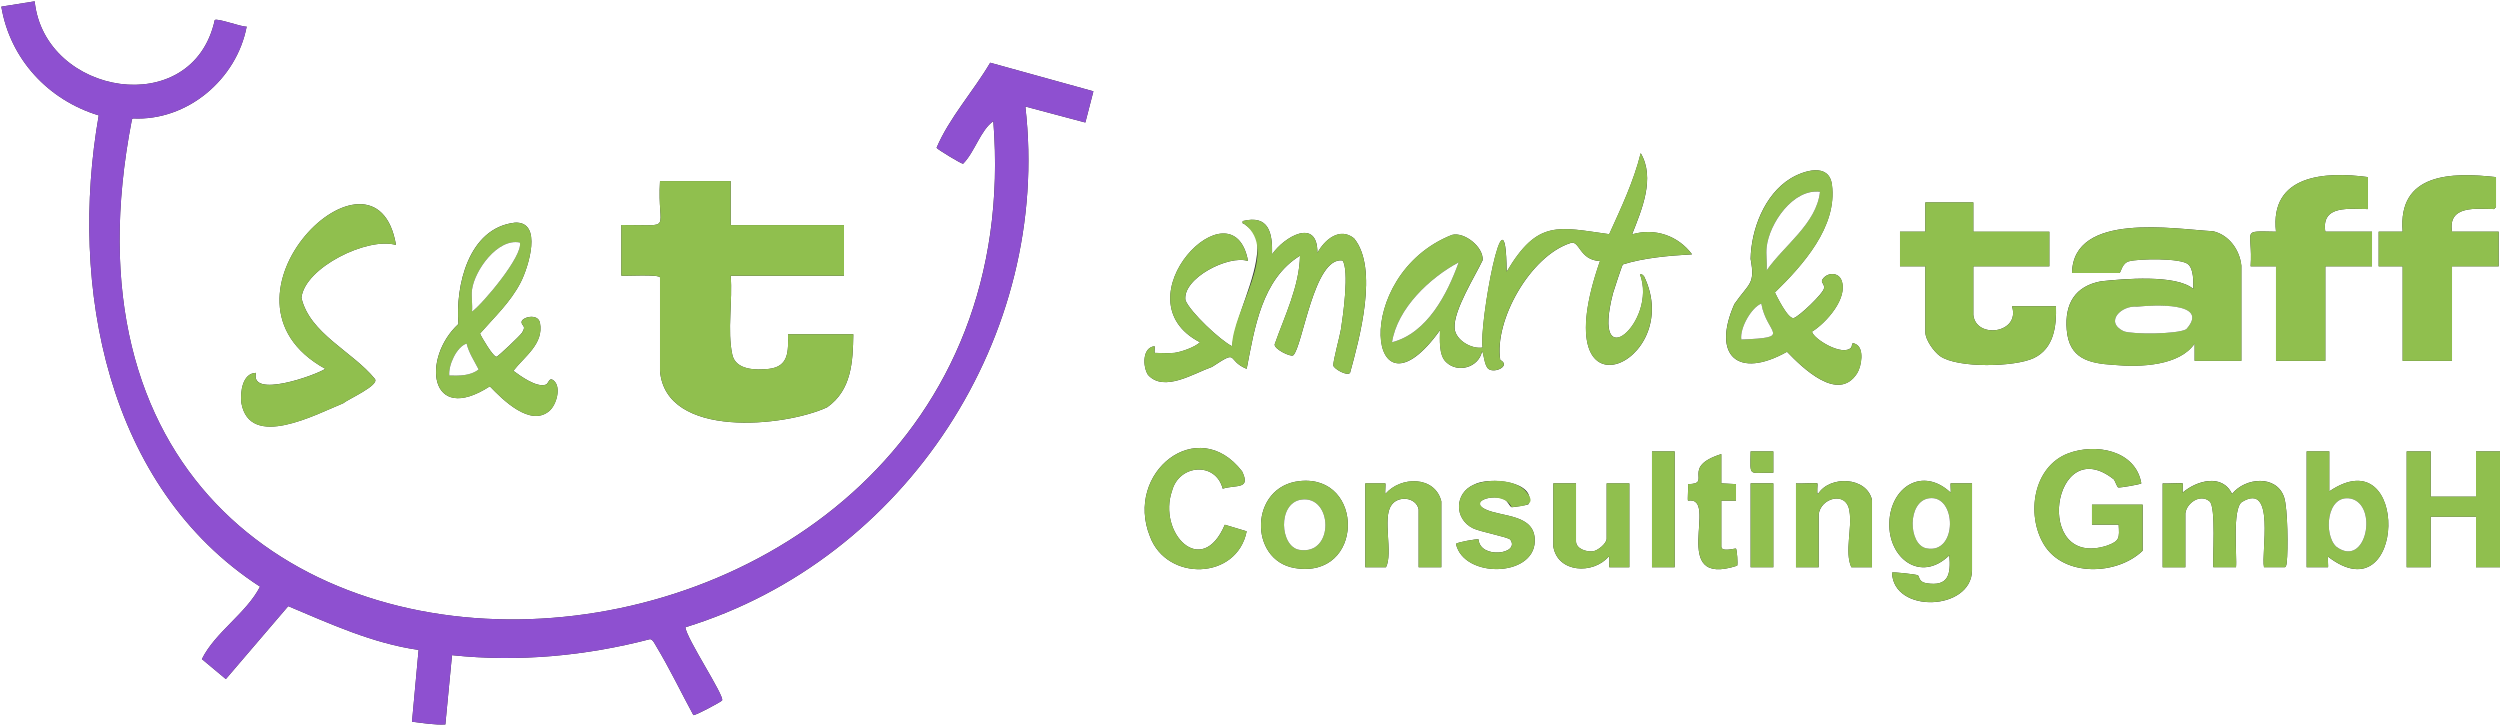 <?xml version="1.0" encoding="UTF-8"?><svg id="b" xmlns="http://www.w3.org/2000/svg" viewBox="0 0 533.45 155.14"><rect x="0" y="0" width="533.45" height="155.14" fill="#333333" stroke="none"/><defs><style>.e{fill:#90bf4e;}.f{fill:#fff;}.g{fill:#8e50d0;}</style></defs><g id="c"><g id="d"><path class="f" d="M533.45,121.04v34.1H0V0h533.45v96.32h-5.12v9.66h-9.67v-9.66h-5.12v24.72h5.12v-10.8h9.67v10.8h5.12ZM7.4.28L.28,1.42c1.89,11.2,10,19.93,20.79,23.2-6.38,36.35,1.6,79.28,34.42,100.56-2.93,5.7-9.58,9.72-12.41,15.46l5.11,4.26,13.31-15.56c8.87,3.73,18.02,7.95,27.82,9.34l-1.41,15.33c2.37.26,4.73.69,7.12.57l1.42-14.78c14.16,1.5,28.52.16,42.25-3.42.61.05,1.02,1.02,1.33,1.52,2.86,4.74,5.28,9.82,7.92,14.68.27.21,5.94-2.83,6.13-3.12.59-.91-7.7-13.34-7.83-15.62,47.02-14.45,78.19-62.23,72.54-111.11l12.8,3.41,1.72-6.66-22.02-6.1c-3.56,6.05-8.76,11.8-11.45,18.16.22.35,5.35,3.49,5.67,3.39,2.51-2.56,3.74-7.22,6.44-9.07,10.6,134.53-212.98,148.93-183.8-.39l.19-.2c11.64.58,22.14-8.34,24.29-19.59-1.11.1-6.26-1.87-6.81-1.4C41.13,25.79,9.48,20.41,7.4.28ZM321.49,57.96c-.16-20.54-5.98,11.78-5.12,16.2-2.38.4-5.82-1.59-5.99-4.13-.26-3.79,4.34-11.01,5.99-14.51.21-2.84-3.94-6.09-6.55-5.39-21.9,8.71-17.83,41.68-2.55,20.33-.02,1.9-.3,5.32,1.3,6.8,2.51,2.43,6.92,1.15,7.66-2.25.36,0,.43,3.02,1.4,3.72,1.35.99,4.81-.69,2.5-1.92-1.35-8.36,6.37-22.21,15.01-24.96,1.95-.63,1.85,3.66,6.27,3.85-12.46,35.61,18.41,21.92,9.4,3.26-.28-.26-.4-.52-.86-.42,3.79,10.16-10.52,22.42-5.77,4.04.22-.77,1.9-5.89,2.1-6.15,4.49-1.43,9.92-1.88,14.77-2.16-2.92-3.92-7.83-5.71-12.8-4.26,2.07-5.26,4.98-11.99,1.85-17.33-1.5,6.04-4.17,11.66-6.72,17.29-10.82-1.49-15.26-3.2-21.87,8ZM386.65,70.76c2.99-1.85,7.76-7.16,6.28-10.96-.65-1.68-2.81-1.7-3.88-.42-.81.96.28.94.16,2.11-.11,1.11-5.37,6.1-6.47,6.38-1.24.31-3.74-4.88-4.02-5.46,5.91-5.77,13.39-14.06,12.17-23.03-.64-4.72-6.09-2.98-8.89-1.25-5.51,3.41-8.35,10.88-8.46,17.13,1.02,5.44-.3,5.08-3.46,9.62-4.88,11.04.77,16.06,11.23,10.18,3.24,3.37,10.92,10.93,14.95,4.6.95-1.49,1.58-5.28-.24-6.21-1.13-.58-.7.22-1.01.69-1.78,2.04-8.09-1.81-8.38-3.38ZM505.28,37.79c-9.09-1.23-21-.56-19.63,11.65-7.75-.12-4.89-.62-5.41,7.39h5.41v20.17h10.53v-20.17h9.96v-7.39h-9.96c-.95-5.89,5.42-4.78,9.1-4.83v-6.82ZM532.6,37.79c-9.41-1.05-21-.95-19.92,11.65h-5.12v7.39h5.12v20.17h10.53v-20.17h9.96v-7.39h-9.96c-.94-5.75,5.34-4.87,8.96-4.83.03,0,.43-.4.43-.43v-6.39ZM155.91,38.64h-15.08c-.67,10.98,3.27,9.32-8.25,9.38v10.8c.33.13,8.41-.38,8.25.43,0,0,0,19.89,0,19.89,1.21,14.59,26.73,11.92,35.66,7.77,5.22-3.66,5.51-9.73,5.59-15.58h-13.94c.08,3.57.22,6.92-4.12,7.39-2.73.29-7.03.28-7.76-3.05-1.11-5.05.1-11.61-.35-16.84h24.18v-10.8h-24.18v-9.38ZM421.07,43.19h-10.24v6.25h-5.41v7.39h5.41v14.06c0,1.62,1.83,4.17,3.15,5.1,3.72,2.61,15.95,2.34,20,.41,4.28-2.04,4.85-6.77,4.73-11.05h-9.39c1.85,5.81-7.7,7.06-8.25,1.85,0,0,0-10.37,0-10.37h16.22v-7.39h-16.22v-6.25ZM84.5,52.28c-4.26-25.43-42.4,11.37-15.08,26.42-2.23,1.45-16.16,6.37-14.79.86-2.91.08-3.39,4.1-3.13,6.39,1.77,10.11,16.02,2.41,21.73.1,1-.86,7.9-3.88,6.74-5.23-4.69-5.77-13.92-9.66-15.65-17.29.7-6.45,14.15-13.04,20.18-11.26ZM250.51,75.3c-1.21.14-2.85,0-4.13,0-.07,0,.05-1.2,0-1.42-2.65.25-2.57,4.33-1.42,6.11,3.42,3.79,9.75-.33,13.67-1.7,5.96-3.91,2.87-1.44,7.39.42,1.68-8.69,3.21-19.12,11.38-24.15-.13,6.51-3.26,12.84-5.41,18.92-.15,1,3.36,2.72,3.95,2.35,2.02-1.74,4.39-21.11,10.54-20.25,1.46,2.18.12,11.73-.34,14.66-.24,1.5-1.73,6.9-1.63,7.76.08.65,2.92,2.35,3.57,1.56,1.97-7.2,6.14-22.26.85-28.7-3.07-2.48-6.33.34-7.82,3.12.06-7.66-7.14-3.42-9.67.29.11-4.58-.69-8.48-6.26-7.1-.16.66.12.47.36.65,2.12,1.64,2.88,2.11,2.77,5.17-.26,6.77-4.57,14.11-5.41,20.89-2.46-1.19-8.97-7.31-9.95-9.82-.69-4.68,9.28-9.75,13.36-8.36-3.2-17.29-28.03,8.18-10.24,17.34-1.11,1.06-4.05,2.09-5.55,2.27ZM109.77,47.52c-9.87,1.2-12.61,13.56-11.95,21.61-7.87,7.23-6.31,21.69,6.7,13.3,2.72,2.84,8.65,8.75,12.71,5.24,1.49-1.29,2.55-4.97.99-6.4-1.07-.98-1.14.59-1.75.8-1.96.7-5.37-1.8-6.93-2.95,2.34-3.03,6.53-5.76,5.68-10.21-.42-2.22-4.14-1.19-3.93-.07.15.78,1.04.7.08,2.18-.38.59-5.06,5.04-5.43,5.11-.64.12-3.19-4.13-3.52-4.96,3.07-3.52,6.47-6.64,8.68-10.93,1.59-3.09,4.87-13.16-1.34-12.73ZM478.26,77v-20.32c-.35-3.33-2.61-6.55-6.03-7.34-8.2-.44-29.84-4.21-30.11,8.9h10.1c.36,0,.48-2.06,2.06-2.49,2.12-.58,11.03-.72,12.61.63,1.23,1.05,1.12,3.76,1.12,5.27-3.72-3.15-14.93-2.14-19.7-1.63-5.54,1.04-7.76,4.79-7.32,10.29.49,6.21,4.67,7.22,10.08,7.55,5.68.54,14.04.16,17.22-4.56v3.69h9.96ZM260.91,104.27c2.9-.9,6.03.25,4.12-3.7-9.46-12.25-25.17.26-19.64,13.93,3.6,9.62,18.55,9.29,20.62-1.13l-4.66-1.4c-4.95,11.65-14.38,1.7-11.26-7.25,1.52-5.68,9.31-6.24,10.81-.45ZM457.2,117.49v-9.8h-10.81v4.26h5.69c.17,2.86.24,3.49-2.48,4.48-15.92,5.15-11.68-24.61,1.47-14.12.26.36.69,1.65.92,1.7.42.1,4.79-.67,4.93-.87-1.23-7.11-9.83-8.61-15.64-6.38-7.45,2.85-8.97,13.03-5.18,19.37,4.23,7.08,15.7,6.61,21.11,1.37ZM357.34,96.32h-4.84v24.72h4.84v-24.72ZM378.39,96.32h-4.84c-.09,5.77-.52,4.4,4.84,4.55v-4.55ZM497.03,96.32h-4.84v24.72h4.55c.11,0-.09-1.96,0-2.27,16.68,12.89,17.59-25.65.28-13.92v-8.52ZM367.3,96.89c-8.91,2.82-1.74,6.39-7.12,6.41.1.55-.12,3.41,0,3.53,6.83-1.11-4.42,18.72,10.49,13.88.2-.31-.05-3.48-.25-3.65-.13-.11-3.13.84-3.13-.43v-9.8h3.13s0-3.53,0-3.53l-3.13-.16v-6.25ZM277.33,102.65c-10.74,1.14-10.92,16.88-1.09,18.55,14.91,2.53,15.03-20.03,1.09-18.55ZM307.55,121.04v-14.06c-1.36-5.48-8.69-5.4-11.95-1.56-.09-.31.11-2.27,0-2.27h-4.27v17.9h4.41c1.54-3.04-.76-10.35,1.08-13.13,1.35-2.24,5.33-1.93,5.89.77,0,0,0,12.36,0,12.36h4.84ZM315.49,115.09c-.2-.15-4.74.64-4.81.98,1.66,7.34,16.61,7.13,16.81-.57.15-5.85-6.97-5.12-10.55-6.82s1.67-3.36,4.09-2.1c.72.37,1.08,1.5,1.51,1.64.22.07,3.24-.46,3.59-.6,1.93-4.94-8.48-5.97-11.61-4.21-4.18,1.77-4.28,7.32-.2,9.31,1.56.76,7.39,1.83,7.95,2.42,2.18,3.14-6.5,4.21-6.78-.06ZM387.78,103.14c-.16-.16-3.88.12-4.55,0v17.9h4.84v-11.22c.32-3.53,5.87-5.19,6.55-.86.69,3.67-1.08,8.76.42,12.08,0,0,4.41,0,4.41,0v-14.35c-1.13-4.99-9.01-5.29-11.52-1.28-.36-.02,0-2.13-.14-2.28ZM420.79,121.75v-18.61h-4.55c-.1,0,.07,1.73,0,1.99-6.01-5.63-12.85-1.23-13.1,6.39s6.69,12.92,12.81,6.97c.35,4.06-.17,6.76-4.96,5.95-1.65-.28-1.41-1.53-1.78-1.69-.45-.2-5.29-.76-5.49-.56.26,8.77,16.91,8.18,17.07-.43ZM465.74,103.14c-.15-.15-3.63.11-4.27,0v17.9h4.84v-11.51c.26-2.18,3.14-4.25,5.14-2.58,1.47.99.63,12.54.83,14.08h4.84c.26-2.11-.88-12.51,1.27-13.93,7.24-4.43,4.04,10.98,4.7,13.93h4.41c.31,0,.41-.69.44-.98.31-2.64.23-11.61-.56-13.96-1.63-4.82-8.31-4.21-11.11-.69-2.08-4.43-7.61-2.83-10.53-.29-.07-.38.09-1.89,0-1.99ZM336.29,103.14h-4.84v13.5c.95,5.63,8.5,5.95,11.8,2.13.34,0,.03,2.28.15,2.28h4.27v-17.9h-4.84v11.79c0,1.03-1.89,2.59-2.98,2.71-1.38.15-3.56-.55-3.56-2.14v-12.36ZM378.39,103.14h-4.84v17.9h4.84v-17.9Z"/><polygon class="e" points="533.45 121.04 528.33 121.04 528.33 110.25 518.66 110.25 518.66 121.04 513.53 121.04 513.53 96.32 518.66 96.32 518.66 105.98 528.33 105.98 528.33 96.32 533.45 96.32 533.45 121.04"/><path class="g" d="M7.4.28c2.09,20.14,33.74,25.5,38.43,4,.55-.47,5.7,1.5,6.81,1.4-2.15,11.25-12.65,20.16-24.29,19.59l-.19.2c-29.17,149.36,194.45,134.87,183.8.39-2.7,1.85-3.93,6.51-6.44,9.07-.32.09-5.45-3.05-5.67-3.39,2.69-6.36,7.89-12.1,11.44-18.16l22.02,6.1-1.72,6.66-12.8-3.41c5.65,48.88-25.52,96.66-72.54,111.11.14,2.29,8.42,14.72,7.83,15.62-.19.29-5.86,3.32-6.13,3.12-2.64-4.86-5.06-9.94-7.92-14.68-.31-.5-.72-1.47-1.33-1.52-13.73,3.58-28.09,4.92-42.25,3.42l-1.42,14.78c-2.39.12-4.75-.31-7.12-.57l1.41-15.33c-9.8-1.39-18.95-5.6-27.82-9.34l-13.31,15.56-5.11-4.26c2.83-5.74,9.48-9.76,12.41-15.46C22.67,103.9,14.69,60.97,21.07,24.62,10.28,21.35,2.17,12.62.28,1.42L7.4.28Z"/><path class="e" d="M155.91,38.64v9.38h24.18v10.8h-24.18c.46,5.23-.76,11.79.35,16.84.73,3.33,5.03,3.34,7.76,3.05,4.34-.46,4.2-3.82,4.12-7.39h13.94c-.09,5.86-.37,11.92-5.59,15.58-8.94,4.15-34.44,6.83-35.66-7.77,0,0,0-19.89,0-19.89.18-.82-7.96-.28-8.25-.43v-10.8c11.53-.06,7.58,1.61,8.25-9.38h15.08Z"/><path class="e" d="M321.49,57.96c6.62-11.22,11.07-9.48,21.87-8,2.56-5.63,5.23-11.25,6.72-17.29,3.14,5.34.23,12.07-1.85,17.33,4.96-1.45,9.88.35,12.8,4.26-4.85.28-10.28.73-14.77,2.16-.19.26-1.88,5.38-2.1,6.15-4.75,18.38,9.56,6.11,5.77-4.04.46-.11.58.16.86.42,9.01,18.69-21.85,32.33-9.4-3.26-4.44-.2-4.3-4.45-6.26-3.85-8.64,2.74-16.37,16.62-15.02,24.96,2.31,1.22-1.15,2.91-2.5,1.92-.97-.7-1.04-3.72-1.4-3.72-.74,3.4-5.15,4.68-7.66,2.25-1.6-1.47-1.32-4.91-1.3-6.8-15.31,21.37-19.32-11.65,2.55-20.33,2.61-.7,6.76,2.55,6.55,5.39-1.65,3.5-6.25,10.72-5.99,14.51.17,2.53,3.61,4.53,5.99,4.13-.86-4.39,4.96-36.75,5.12-16.2ZM311.25,55.98c-6.14,3.27-13.09,9.81-14.22,17.05,7.51-1.91,11.81-10.3,14.22-17.05Z"/><path class="e" d="M478.26,77h-9.96v-3.69c-3.19,4.72-11.54,5.1-17.22,4.56-5.41-.32-9.59-1.34-10.08-7.55-.43-5.51,1.78-9.25,7.32-10.29,4.79-.5,15.96-1.52,19.7,1.63,0-1.51.11-4.22-1.12-5.27-1.58-1.35-10.49-1.21-12.61-.63-1.57.43-1.7,2.49-2.06,2.49h-10.1c.26-13.11,21.91-9.34,30.11-8.9,3.41.79,5.68,4.01,6.03,7.34,0,0,0,20.32,0,20.32ZM456.01,65.44c-3.32-.35-7.02,3.23-2.86,5.24,1.99.72,11.53.64,13.36-.43,5.27-5.91-7.26-5.14-10.5-4.81Z"/><path class="e" d="M250.51,75.3c1.49-.18,4.44-1.21,5.55-2.27-17.79-9.17,7.05-34.62,10.24-17.34-4.08-1.39-14.05,3.69-13.36,8.36.97,2.51,7.48,8.63,9.95,9.82.08-7.67,10.21-20.35,2.64-26.06-.24-.18-.52,0-.36-.65,5.57-1.38,6.37,2.53,6.26,7.1,2.54-3.7,9.73-7.94,9.67-.29,1.49-2.77,4.76-5.62,7.82-3.12,5.29,6.45,1.12,21.49-.85,28.7-.65.78-3.49-.91-3.57-1.56-.1-.86,1.4-6.25,1.63-7.76.46-2.93,1.8-12.48.34-14.66-6.14-.88-8.53,18.53-10.54,20.25-.59.37-4.1-1.36-3.95-2.35,2.15-6.08,5.28-12.41,5.41-18.92-8.17,5.03-9.7,15.47-11.38,24.15-4.51-1.89-1.49-4.3-7.39-.42-3.92,1.37-10.24,5.49-13.67,1.7-1.14-1.78-1.22-5.86,1.42-6.11.05.22-.07,1.42,0,1.42,1.28,0,2.91.14,4.13,0Z"/><path class="e" d="M421.07,43.19v6.25h16.22v7.39h-16.22v10.37c.55,5.21,10.1,3.97,8.25-1.85h9.39c.12,4.27-.45,9.01-4.73,11.05-4.06,1.93-16.29,2.2-20-.41-1.32-.93-3.15-3.47-3.15-5.1v-14.06h-5.41v-7.39h5.41v-6.25h10.24Z"/><path class="e" d="M505.28,37.79v6.82c-3.69.04-10.05-1.05-9.1,4.83h9.96v7.39h-9.96v20.17h-10.53v-20.17h-5.41c.52-8.01-2.34-7.5,5.41-7.39-1.37-12.21,10.54-12.88,19.63-11.65Z"/><path class="e" d="M532.6,37.79v6.39s-.4.43-.43.43c-3.63-.04-9.91-.91-8.96,4.83h9.96v7.39h-9.96v20.17h-10.53v-20.17h-5.12v-7.39h5.12c-1.08-12.6,10.52-12.69,19.92-11.65Z"/><path class="e" d="M84.5,52.28c-6.04-1.79-19.48,4.81-20.18,11.26,1.73,7.63,10.95,11.52,15.64,17.29,1.17,1.35-5.75,4.37-6.74,5.23-5.7,2.31-19.96,10.01-21.73-.1-.26-2.29.22-6.32,3.13-6.39-1.36,5.5,12.53.61,14.79-.86-27.32-15.07,10.83-51.85,15.08-26.42Z"/><path class="e" d="M386.65,70.76c.31,1.58,6.6,5.42,8.38,3.38.31-.47-.12-1.27,1.01-.69,1.82.93,1.19,4.71.24,6.21-4.03,6.32-11.71-1.23-14.95-4.6-10.44,5.86-16.12.89-11.23-10.18,3.17-4.56,4.48-4.17,3.46-9.62.11-6.25,2.95-13.72,8.46-17.13,2.79-1.73,8.24-3.47,8.89,1.25,1.22,8.98-6.26,17.26-12.17,23.03.29.59,2.77,5.75,4.02,5.46,1.1-.28,6.36-5.27,6.47-6.38.11-1.17-.97-1.15-.16-2.11,1.07-1.28,3.22-1.26,3.88.42,1.48,3.8-3.29,9.11-6.28,10.96ZM376.97,52.71c-.18,1.56.13,3.38,0,4.97,3.73-5.36,10.64-9.97,11.38-16.77-5.75-.71-10.82,6.77-11.38,11.79ZM375.83,64.78c-2.08.81-4.61,5.16-4.27,7.67,11.22-.45,5.37-1.14,4.27-7.67Z"/><path class="e" d="M109.77,47.52c6.21-.43,2.93,9.64,1.34,12.73-2.21,4.28-5.6,7.41-8.68,10.93.33.83,2.88,5.08,3.52,4.96.37-.07,5.04-4.52,5.43-5.11.96-1.48.06-1.4-.08-2.18-.21-1.12,3.51-2.15,3.93.07.85,4.45-3.35,7.18-5.68,10.21,1.56,1.15,4.96,3.64,6.93,2.95.61-.22.68-1.78,1.75-.8,1.56,1.43.51,5.11-.99,6.4-4.06,3.51-9.99-2.4-12.71-5.24-13.01,8.38-14.57-6.06-6.7-13.3-.66-8.04,2.09-20.42,11.95-21.61ZM100.72,61.8c-.19,1.43.14,3.21,0,4.69,2.27-1.66,10.9-11.85,10.21-14.74-4.74-.98-9.65,5.92-10.21,10.05ZM99.57,73.31c-2.14.67-3.93,4.64-3.7,6.82,2.11.05,4.54.09,6.26-1.3-.92-1.8-2.09-3.53-2.56-5.52Z"/><path class="e" d="M457.2,117.49c-5.41,5.25-16.88,5.71-21.11-1.37-3.79-6.34-2.27-16.52,5.18-19.37,5.81-2.22,14.42-.72,15.64,6.38-.15.2-4.51.97-4.93.87-.23-.06-.66-1.35-.92-1.7-13.15-10.49-17.39,19.28-1.47,14.12,2.72-.99,2.65-1.62,2.48-4.48h-5.69v-4.26h10.81v9.8Z"/><path class="e" d="M465.74,103.14c.09.09-.07,1.61,0,1.99,2.92-2.54,8.46-4.14,10.53.29,2.8-3.52,9.48-4.13,11.11.69.79,2.34.88,11.31.56,13.96-.03.29-.13.98-.44.98h-4.41c-.67-2.97,2.54-18.35-4.7-13.93-2.14,1.37-1.02,11.88-1.27,13.93h-4.84c-.2-1.61.64-13.04-.83-14.08-2-1.67-4.88.39-5.14,2.58,0,0,0,11.51,0,11.51h-4.84v-17.9c.64.11,4.12-.15,4.27,0Z"/><path class="e" d="M420.79,121.75c-.16,8.6-16.81,9.2-17.07.43.2-.19,5.03.37,5.49.56.37.16.13,1.41,1.78,1.69,4.79.81,5.31-1.89,4.96-5.95-6.12,5.95-13.07.62-12.81-6.97s7.09-12.01,13.1-6.39c.08-.26-.1-1.99,0-1.99h4.55v18.61ZM411.62,106.32c-4.69.64-4.45,9.88-.58,10.68,6.73,1.37,6.54-11.49.58-10.68Z"/><path class="e" d="M260.91,104.27c-1.5-5.78-9.29-5.23-10.81.45-3.12,8.96,6.31,18.89,11.26,7.25l4.66,1.4c-2.07,10.42-17.03,10.75-20.62,1.13-5.53-13.68,10.18-26.17,19.64-13.93,1.91,3.95-1.22,2.8-4.12,3.7Z"/><path class="e" d="M497.03,96.32v8.52c17.32-11.72,16.39,26.82-.28,13.92-.09.31.11,2.27,0,2.27h-4.55v-24.72h4.84ZM498.55,116.68c6.42,4.69,8.98-9,3.04-10.29-5.21-.99-5.83,7.8-3.04,10.29Z"/><path class="e" d="M277.33,102.65c13.94-1.48,13.82,21.08-1.09,18.55-9.83-1.67-9.65-17.4,1.09-18.55ZM277.61,106.62c-5.04.8-4.51,10.04-.34,10.71,7.55,1.22,7.13-11.79.34-10.71Z"/><path class="e" d="M387.78,103.14c.14.14-.22,2.26.14,2.28,2.51-4.01,10.39-3.72,11.52,1.28,0,0,0,14.35,0,14.35h-4.41c-1.5-3.33.27-8.42-.42-12.08-.67-4.32-6.24-2.68-6.55.86,0,0,0,11.22,0,11.22h-4.84v-17.9c.67.12,4.39-.16,4.55,0Z"/><path class="e" d="M315.49,115.09c.27,4.26,8.96,3.2,6.78.06-.56-.59-6.39-1.66-7.96-2.42-4.08-1.98-3.98-7.54.2-9.31,3-1.27,8.36-1.21,10.82,1.14,3.14,3.35-.26,3.4-2.79,3.66-1.61-3.7-9.6-1.66-5.6.46,3.59,1.69,10.7.97,10.55,6.82-.2,7.71-15.15,7.92-16.81.57.07-.35,4.61-1.13,4.81-.98Z"/><path class="e" d="M307.55,121.04h-4.84v-12.36c-.55-2.69-4.54-3.01-5.89-.77-1.84,2.78.46,10.08-1.08,13.13,0,0-4.41,0-4.41,0v-17.9h4.27c.11,0-.09,1.96,0,2.27,3.25-3.84,10.58-3.91,11.95,1.56,0,0,0,14.06,0,14.06Z"/><path class="e" d="M336.29,103.14v12.36c0,1.59,2.18,2.29,3.56,2.14,1.09-.12,2.98-1.68,2.98-2.71v-11.79h4.84v17.9h-4.27c-.11,0,.2-2.28-.15-2.28-3.3,3.83-10.86,3.5-11.8-2.13,0,0,0-13.5,0-13.5h4.84Z"/><path class="e" d="M367.3,96.89v6.25l3.13.16v3.53s-3.13,0-3.13,0v9.8c0,1.27,3,.31,3.13.43.19.17.45,3.34.25,3.65-14.91,4.84-3.65-14.98-10.49-13.88-.13-.12.1-2.98,0-3.53,5.36-.01-1.77-3.61,7.12-6.41Z"/><rect class="e" x="352.5" y="96.32" width="4.84" height="24.72"/><rect class="e" x="373.56" y="103.14" width="4.84" height="17.9"/><path class="e" d="M378.39,96.32v4.55c-5.39-.14-4.92,1.21-4.84-4.55h4.84Z"/><path class="f" d="M311.25,55.98c-2.41,6.75-6.72,15.13-14.22,17.05,1.13-7.24,8.08-13.78,14.22-17.05Z"/><path class="f" d="M456.01,65.44c3.24-.34,15.77-1.11,10.5,4.81-1.83,1.07-11.37,1.15-13.36.43-4.16-2.01-.46-5.59,2.86-5.24Z"/><path class="f" d="M376.97,52.71c.56-5.02,5.63-12.5,11.38-11.79-.74,6.8-7.65,11.4-11.38,16.77.13-1.59-.18-3.41,0-4.97Z"/><path class="f" d="M375.83,64.78c1.12,6.55,6.94,7.22-4.27,7.67-.35-2.5,2.2-6.88,4.27-7.67Z"/><path class="f" d="M100.72,61.8c.56-4.13,5.47-11.03,10.21-10.05.73,2.82-7.95,13.11-10.21,14.74.14-1.48-.19-3.26,0-4.69Z"/><path class="f" d="M99.57,73.31c.47,1.99,1.64,3.72,2.56,5.52-1.72,1.39-4.15,1.35-6.26,1.3-.23-2.18,1.56-6.15,3.7-6.82Z"/><path class="f" d="M411.62,106.32c5.95-.82,6.14,12.05-.58,10.68-3.87-.79-4.11-10.03.58-10.68Z"/><path class="f" d="M498.55,116.68c-2.79-2.49-2.16-11.28,3.04-10.29,5.94,1.29,3.37,14.98-3.04,10.29Z"/><path class="f" d="M277.61,106.62c6.79-1.07,7.21,11.93-.34,10.71-4.17-.67-4.7-9.92.34-10.71Z"/></g></g></svg>